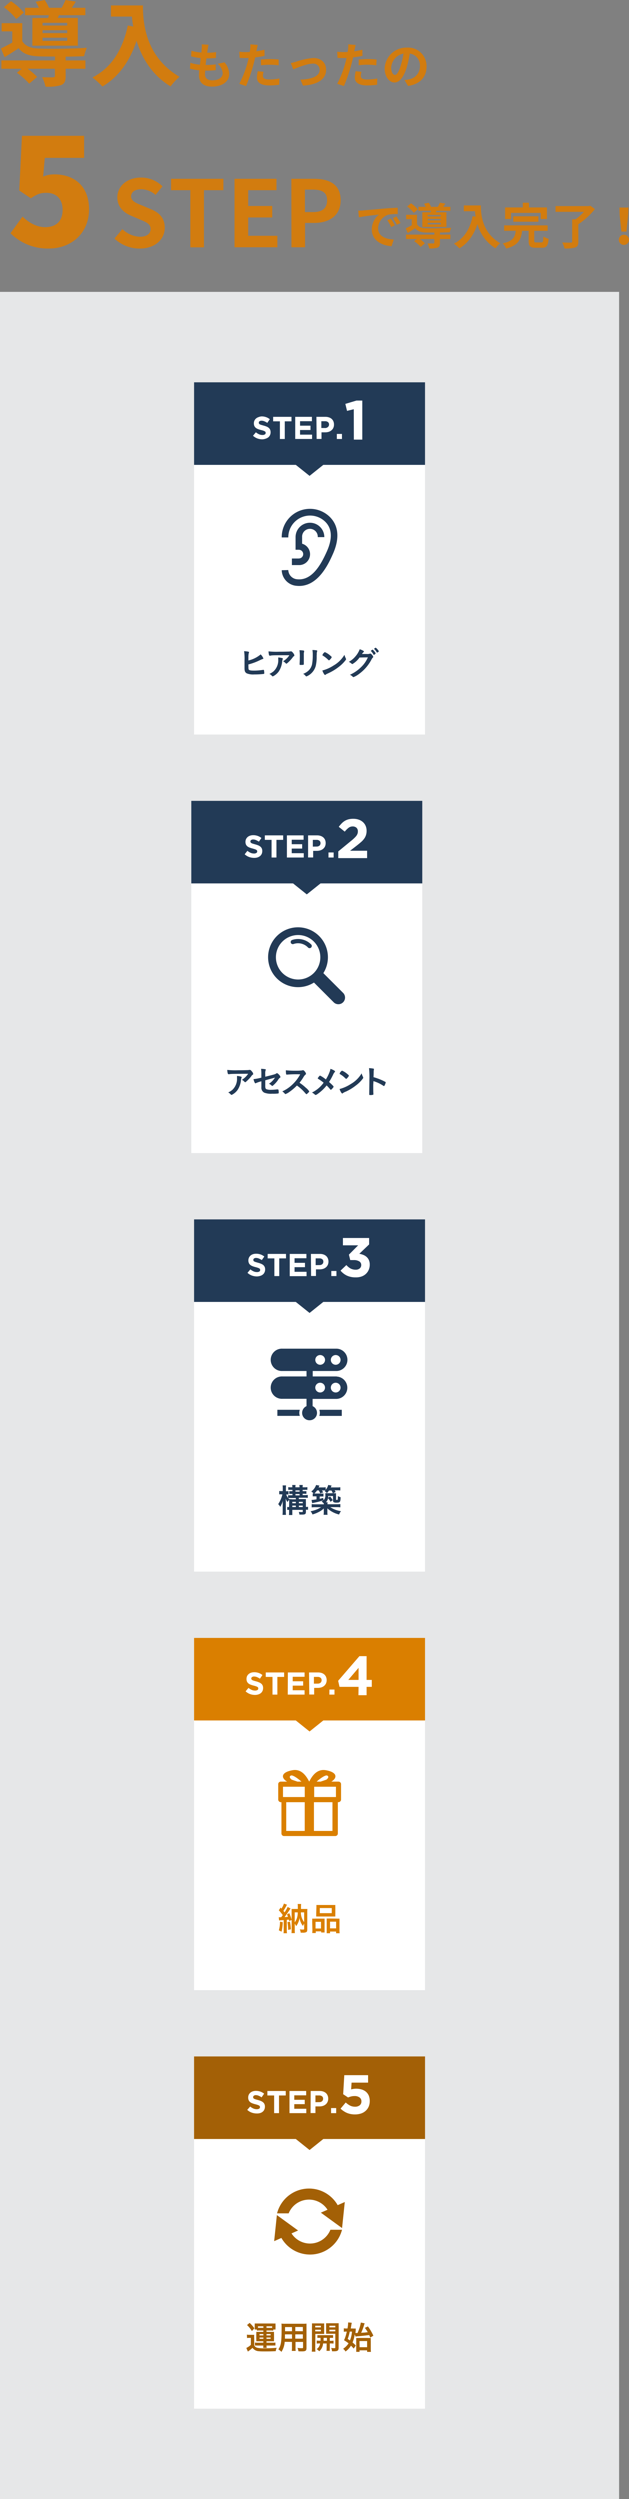 <svg xmlns="http://www.w3.org/2000/svg" viewBox="0 0 231.31 918.25">
  <rect x="0" y="0" width="231.31" height="918.25" fill="#808080" stroke="none"/>
  <defs>
    <style>
      .cls-1 {
        isolation: isolate;
      }

      .cls-2 {
        fill: #e6e7e8;
      }

      .cls-3 {
        fill: #d27c0f;
      }

      .cls-4 {
        fill: #fff;
      }

      .cls-5 {
        fill: #da7f00;
      }

      .cls-6 {
        fill: #223a56;
      }

      .cls-7, .cls-9 {
        fill: #231815;
      }

      .cls-7, .cls-8 {
        mix-blend-mode: multiply;
        opacity: 0.3;
      }
    </style>
  </defs>
  <g class="cls-1">
    <g id="レイヤー_2" data-name="レイヤー 2">
      <g id="レイヤー_1-2" data-name="レイヤー 1">
        <rect class="cls-2" y="107.24" width="227.67" height="811.01"/>
        <g>
          <path class="cls-3" d="M82.55,22.91a6.61,6.61,0,0,1,1.73,4.28c0,2.69-2.41,4.63-6.32,4.63-2.81,0-4.79-1.22-4.79-4.19,0-.44,0-1.07.12-1.8a20.57,20.57,0,0,1-3.42-.6L70,23.07a15.07,15.07,0,0,0,3.51.7c.11-.79.2-1.62.31-2.43a21.24,21.24,0,0,1-3.55-.63l.13-2.07a16.6,16.6,0,0,0,3.65.67c.07-.54.11-1,.14-1.43a10.05,10.05,0,0,0,0-1.58l2.5.14c-.14.65-.23,1.12-.3,1.59-.06.3-.11.77-.2,1.35a25.79,25.79,0,0,0,3.28-.22l-.08,2.13a31.39,31.39,0,0,1-3.47.16c-.11.79-.22,1.64-.31,2.43h.13a34.19,34.19,0,0,0,3.58-.22l0,2.13c-1,.09-2,.16-3.15.16h-.72c0,.52-.07,1-.07,1.3,0,1.46.9,2.27,2.66,2.27,2.48,0,3.85-1.14,3.85-2.61a5,5,0,0,0-1.83-3.46Z"/>
          <path class="cls-3" d="M97.29,20.51a34.16,34.16,0,0,1-3.46.58c-.16.77-.34,1.57-.54,2.29a58.1,58.1,0,0,1-2.82,8.24L88,30.79a38.31,38.31,0,0,0,3.08-8c.13-.46.25-1,.38-1.47l-1.17,0c-.86,0-1.53,0-2.16-.07L88,19a17,17,0,0,0,2.25.14c.52,0,1,0,1.58-.05.07-.4.13-.74.16-1a8.9,8.9,0,0,0,.07-1.8l2.72.22c-.12.48-.28,1.28-.37,1.67l-.15.69c1-.17,2-.36,3-.6Zm-.36,5.86a6.26,6.26,0,0,0-.25,1.49c0,.77.45,1.35,2.36,1.35a21.06,21.06,0,0,0,3.71-.36l-.09,2.29a29.84,29.84,0,0,1-3.64.25c-3,0-4.54-1.05-4.54-2.85a11.7,11.7,0,0,1,.31-2.37Zm-1-4.49c1-.09,2.26-.18,3.42-.18,1,0,2.09.06,3.13.16l0,2.15a25.41,25.41,0,0,0-3.06-.22,25.08,25.08,0,0,0-3.44.2Z"/>
          <path class="cls-3" d="M108.83,22.69a25.54,25.54,0,0,1,6.39-1.38c2.81,0,4.7,1.67,4.7,4.37,0,3.22-2.83,5.44-8.5,5.78l-.94-2.21c4-.11,7.08-1.17,7.08-3.6A2.3,2.3,0,0,0,115,23.38c-2.07,0-5.62,1.47-7.15,2.12l-.91-2.34A15.33,15.33,0,0,0,108.83,22.69Z"/>
          <path class="cls-3" d="M133.29,20.51a34.16,34.16,0,0,1-3.46.58c-.16.77-.34,1.57-.54,2.29a58.1,58.1,0,0,1-2.82,8.24L124,30.79a38.31,38.31,0,0,0,3.08-8c.13-.46.25-1,.38-1.47l-1.17,0c-.86,0-1.53,0-2.16-.07L124,19a17,17,0,0,0,2.25.14c.52,0,1,0,1.58-.05.07-.4.13-.74.16-1a8.9,8.9,0,0,0,.07-1.8l2.72.22c-.12.48-.28,1.28-.37,1.67l-.15.69c1-.17,2-.36,3-.6Zm-.36,5.86a6.26,6.26,0,0,0-.25,1.49c0,.77.45,1.35,2.36,1.35a21.06,21.06,0,0,0,3.71-.36l-.09,2.29a29.84,29.84,0,0,1-3.64.25c-3,0-4.54-1.05-4.54-2.85a11.7,11.7,0,0,1,.31-2.37Zm-1-4.49c1-.09,2.26-.18,3.42-.18,1,0,2.09.06,3.13.16L138.39,24a25.41,25.41,0,0,0-3.06-.22,25.08,25.08,0,0,0-3.44.2Z"/>
          <path class="cls-3" d="M148.77,29.44c.68-.09,1.19-.18,1.66-.28a4.84,4.84,0,0,0,4-4.78,4.41,4.41,0,0,0-3.73-4.71,39,39,0,0,1-1.06,4.84c-1.06,3.6-2.61,5.8-4.56,5.8s-3.63-2.18-3.63-5.19a8,8,0,0,1,8.21-7.63,6.8,6.8,0,0,1,7.2,7c0,3.74-2.31,6.41-6.81,7.09ZM147.38,24a28.16,28.16,0,0,0,1-4.32,5.59,5.59,0,0,0-4.52,5.17c0,1.8.72,2.68,1.38,2.68S146.66,26.46,147.38,24Z"/>
        </g>
        <g>
          <path class="cls-3" d="M24.14,22.2h7.27v3.06H24.14V28c0,1.8-.38,2.75-1.74,3.3a17.29,17.29,0,0,1-5.67.54,13.49,13.49,0,0,0-1.26-3.5c1.66.1,3.53.1,4,.07s.72-.14.72-.51V25.26H10.13a22.69,22.69,0,0,1,3.54,3l-2.93,2.48a25.36,25.36,0,0,0-4.52-4L8,25.26H.51V22.2H20.23V20.77c-2.28,0-4.39,0-6-.07-3.44-.13-5.75-.88-7.38-3C5.27,18.8,3.6,19.85,1.7,21L.34,17.81c1.26-.61,2.75-1.36,4.18-2.17V11.52H.61v-3H8.19v6.59c1.12,1.87,3.16,2.62,6.05,2.72,4.12.17,13,.07,17.68-.27a17.43,17.43,0,0,0-1,3.09c-1.81.07-4.25.14-6.8.17ZM6,7A24,24,0,0,0,1.43,2.65L4.05.44A22.33,22.33,0,0,1,8.77,4.62Zm11.73-.41c.06-.34.17-.68.23-1H9.21V2.86h5.07A14.89,14.89,0,0,0,13.12.65L16.42,0A14.31,14.31,0,0,1,18,2.86h4.66A24.26,24.26,0,0,0,24.1,0l3.78.58c-.51.85-1,1.63-1.5,2.28h5V5.58H21.69l-.44,1h7.37V16.79H11.9V6.63Zm7,1.8H15.64v1h9.08Zm0,2.72H15.64v1.06h9.08Zm0,2.75H15.64V15h9.08Z"/>
          <path class="cls-3" d="M52.56,2c0,6.43.92,18.84,13.43,26.21a22.2,22.2,0,0,0-3.26,3.54C55.69,27.47,52.09,21,50.22,15c-2.55,7.61-6.63,13.26-12.55,16.79A32.49,32.49,0,0,0,34,28.46C41,24.89,45.08,18.32,47,9.38L49,9.76c-.24-1.29-.38-2.52-.48-3.67H40.8V2Z"/>
        </g>
        <g>
          <path class="cls-3" d="M42.1,87.66,45,84.19A10,10,0,0,0,51.39,87c2.61,0,4-1.13,4-2.89s-1.53-2.45-3.78-3.4l-3.36-1.43c-2.55-1.06-5.1-3.1-5.1-6.77,0-4.11,3.6-7.27,8.7-7.27a11.13,11.13,0,0,1,7.89,3.23L57.2,71.61a8,8,0,0,0-5.34-2.07c-2.21,0-3.64,1-3.64,2.65s1.81,2.45,4,3.29l3.3,1.4c3.05,1.26,5.06,3.19,5.06,6.83,0,4.12-3.43,7.62-9.25,7.62A13.45,13.45,0,0,1,42.1,87.66Z"/>
          <path class="cls-3" d="M70,69.88H62.91V65.69H82.15v4.19H75v21H70Z"/>
          <path class="cls-3" d="M86.24,65.69h15.43v4.19H91.27v5.81h8.84V79.9H91.27v6.74H102v4.21H86.24Z"/>
          <path class="cls-3" d="M107.15,65.69h8.26c5.57,0,9.86,1.94,9.86,7.89,0,5.75-4.32,8.33-9.73,8.33h-3.36v8.94h-5Zm8,12.24c3.47,0,5.14-1.46,5.14-4.35s-1.84-3.91-5.31-3.91h-2.85v8.26Z"/>
        </g>
        <g>
          <path class="cls-3" d="M133.5,77.32l7.7-.68c1.84-.15,3.79-.26,5.05-.31v2.3a18,18,0,0,0-3.43.24,5.4,5.4,0,0,0-3.77,5c0,2.93,2.74,4,5.76,4.14L144,90.46c-3.75-.23-7.28-2.25-7.28-6.12a7.06,7.06,0,0,1,2.63-5.49c-1.55.16-5.29.56-7.36,1l-.24-2.45C132.47,77.39,133.16,77.36,133.5,77.32Zm11.7,5.49-1.37.61a13.62,13.62,0,0,0-1.4-2.5l1.33-.56A23.83,23.83,0,0,1,145.2,82.81Zm2.09-.88-1.35.65a15.38,15.38,0,0,0-1.48-2.43l1.32-.62A27.78,27.78,0,0,1,147.29,81.93Z"/>
          <path class="cls-3" d="M161.78,86.2h3.85v1.62h-3.85v1.44c0,.95-.2,1.46-.92,1.74a9.15,9.15,0,0,1-3,.29,7.19,7.19,0,0,0-.66-1.85c.88,0,1.87,0,2.14,0s.38-.07.38-.27V87.82h-5.35a11.24,11.24,0,0,1,1.87,1.58l-1.54,1.32a13.17,13.17,0,0,0-2.4-2.11l1-.79h-4V86.2h10.44v-.76c-1.21,0-2.32,0-3.15,0-1.82-.07-3-.46-3.91-1.6-.86.6-1.75,1.15-2.75,1.77l-.72-1.7c.66-.32,1.45-.72,2.21-1.15V80.54h-2.07V78.92h4v3.49c.59,1,1.67,1.39,3.2,1.45,2.18.09,6.88,0,9.36-.15a9.24,9.24,0,0,0-.52,1.64c-.95,0-2.25.07-3.6.09Zm-9.6-8a12.69,12.69,0,0,0-2.43-2.33l1.39-1.17a11.48,11.48,0,0,1,2.5,2.22Zm6.21-.22c0-.18.09-.36.13-.56h-4.64V76h2.68a8.06,8.06,0,0,0-.61-1.17l1.74-.32a7.31,7.31,0,0,1,.83,1.49H161a13.52,13.52,0,0,0,.77-1.51l2,.3c-.27.45-.54.87-.79,1.21h2.65v1.44h-5.14l-.23.56h3.91v5.38H155.3V78Zm3.7,1h-4.81v.54h4.81Zm0,1.44h-4.81v.56h4.81Zm0,1.46h-4.81v.58h4.81Z"/>
          <path class="cls-3" d="M176.83,75.48c0,3.41.48,10,7.11,13.88a11.6,11.6,0,0,0-1.73,1.88,15.26,15.26,0,0,1-6.63-8.88c-1.35,4-3.51,7-6.64,8.9a16,16,0,0,0-2-1.75c3.74-1.89,5.89-5.37,6.88-10.1l1.09.2c-.12-.69-.19-1.34-.25-2h-4.1V75.48Z"/>
          <path class="cls-3" d="M199.08,89.08c.59,0,.68-.31.75-2.16a7.09,7.09,0,0,0,1.93.81c-.24,2.61-.78,3.29-2.49,3.29H197c-2.09,0-2.59-.61-2.59-2.56V84.81H192c-.36,3.1-1.35,5.33-5.87,6.52a6.77,6.77,0,0,0-1.25-1.91c3.86-.83,4.51-2.38,4.78-4.61h-4.27v-2h16v2h-4.93v3.62c0,.57.11.65.75.65Zm-11.15-8.61h-2.18V76.22h6.5V74.49h2.27v1.73h6.61v4.25h-2.29V78.22H187.93Zm.83,1v-2H198v2Z"/>
          <path class="cls-3" d="M218.77,76.83a27.64,27.64,0,0,1-6.09,5.57v6.39c0,1.24-.3,1.82-1.19,2.14a12.41,12.41,0,0,1-3.9.36,9.43,9.43,0,0,0-.85-2.2c1.26.08,2.74.08,3.15.06s.52-.09.52-.4V80.6h1.21a21.1,21.1,0,0,0,3.12-2.76H204.29V75.73h12.28l.52-.14Z"/>
          <path class="cls-3" d="M227.57,88.12a1.87,1.87,0,0,1,3.74,0,1.87,1.87,0,0,1-3.74,0Zm.3-9.18-.07-2.68h3.3L231,78.94l-.63,6.16h-1.86Z"/>
        </g>
        <path class="cls-3" d="M3.86,85.7l4.42-6.11c2.29,2.18,5.13,3.88,8.35,3.88,3.93,0,6.39-2.13,6.39-6.34s-2.46-6.28-5.95-6.28c-2.24,0-3.33.44-5.73,2L7.08,70l1-20.1H30.93V58H16.47l-.6,6.88a10.27,10.27,0,0,1,4.2-.81c6.88,0,12.67,4,12.67,12.82,0,9.12-6.88,14.42-14.69,14.42A19.32,19.32,0,0,1,3.86,85.7Z"/>
        <g>
          <g>
            <rect class="cls-4" x="71.37" y="601.82" width="84.93" height="129.42"/>
            <g>
              <polygon class="cls-5" points="71.37 601.82 156.3 601.82 156.3 632.15 118.89 632.15 113.84 636.2 108.78 632.15 71.37 632.15 71.37 601.82"/>
              <path class="cls-4" d="M93.77,622.77a5.41,5.41,0,0,1-1.82-.32,4.8,4.8,0,0,1-1.63-1l1.06-1.27a5,5,0,0,0,1.14.72,3.07,3.07,0,0,0,1.29.27,1.58,1.58,0,0,0,.86-.2.65.65,0,0,0,.31-.57v0a.75.75,0,0,0-.06-.31.59.59,0,0,0-.25-.25,1.88,1.88,0,0,0-.49-.23c-.22-.08-.49-.16-.84-.25a8.61,8.61,0,0,1-1.11-.34,2.75,2.75,0,0,1-.85-.46,1.9,1.9,0,0,1-.54-.68,2.33,2.33,0,0,1-.19-1v0a2.48,2.48,0,0,1,.2-1,2.37,2.37,0,0,1,.59-.78,2.62,2.62,0,0,1,.9-.5,3.45,3.45,0,0,1,1.14-.17,4.84,4.84,0,0,1,1.65.26,4.69,4.69,0,0,1,1.38.77l-.93,1.35a5.75,5.75,0,0,0-1.07-.59,2.64,2.64,0,0,0-1.05-.22,1.21,1.21,0,0,0-.78.21.6.6,0,0,0-.27.5v0a.74.74,0,0,0,.08.34.62.62,0,0,0,.27.26,2.86,2.86,0,0,0,.54.22c.23.07.52.16.87.25a7.85,7.85,0,0,1,1.1.37,3.15,3.15,0,0,1,.81.48,1.82,1.82,0,0,1,.5.68,2.13,2.13,0,0,1,.17.92v0a2.51,2.51,0,0,1-.22,1.08,2.16,2.16,0,0,1-.61.79,2.71,2.71,0,0,1-.94.49A4.11,4.11,0,0,1,93.77,622.77Z"/>
              <path class="cls-4" d="M100.21,616.15H97.73v-1.64h6.75v1.64H102v6.5h-1.79Z"/>
              <path class="cls-4" d="M105.86,614.51H112v1.59h-4.36v1.65h3.84v1.6h-3.84v1.7H112v1.6h-6.18Z"/>
              <path class="cls-4" d="M113.65,614.51H117a4,4,0,0,1,1.3.2,2.9,2.9,0,0,1,1,.58,2.44,2.44,0,0,1,.61.89,3,3,0,0,1,.22,1.14v0a2.86,2.86,0,0,1-.26,1.24,2.49,2.49,0,0,1-.7.9,3.12,3.12,0,0,1-1,.54,4.47,4.47,0,0,1-1.29.18h-1.35v2.44h-1.79Zm3.2,4.1a1.5,1.5,0,0,0,1.05-.35,1.2,1.2,0,0,0,.37-.88v0a1.1,1.1,0,0,0-.39-.92,1.65,1.65,0,0,0-1.06-.32h-1.38v2.49Z"/>
              <path class="cls-4" d="M121.15,620.79H123v1.86h-1.88Z"/>
              <path class="cls-4" d="M131.86,619.8h-7l-.51-2.22,7.82-9.06h2.64v8.73h1.91v2.55h-1.91v3.07h-3Zm0-2.55v-4.44l-3.78,4.44Z"/>
            </g>
            <g>
              <path class="cls-5" d="M102.5,704.45a3.16,3.16,0,0,0,.55,0h.35c.23-.29.39-.5.58-.78a15,15,0,0,0-1.45-1.77l.64-1,.34.37a7.21,7.21,0,0,0,.9-1.84l1.13.42a2.1,2.1,0,0,0-.24.43c-.31.59-.74,1.32-1.08,1.84.07.1.14.18.18.23a2.42,2.42,0,0,1,.25.32,13.66,13.66,0,0,0,1.13-2l1.08.56a5,5,0,0,0-.41.6c-.4.63-1.37,2-1.8,2.55.34,0,.76,0,1.24-.09a9.34,9.34,0,0,0-.36-.9l.86-.42a18.51,18.51,0,0,1,.85,2.33v-2.68c0-.62,0-.84,0-1.21.38,0,.54,0,1.06,0h1.22v-.77a7.29,7.29,0,0,0-.06-1.06h1.29a7,7,0,0,0-.06,1.07v.76H112c.52,0,.73,0,1.05,0a9.88,9.88,0,0,0-.05,1.22v6.26c0,.67-.12.94-.48,1.08a2.84,2.84,0,0,1-1.25.15,5.78,5.78,0,0,1-.7,0,3.58,3.58,0,0,0-.31-1.23,8.36,8.36,0,0,0,1.14.09c.34,0,.46-.07.46-.29v-1.9a6.44,6.44,0,0,0-.46.86,5.47,5.47,0,0,1-.79-1.32,7.13,7.13,0,0,1-.48-1.63,6.09,6.09,0,0,1-.49,1.78,5.92,5.92,0,0,1-.73,1.25,4.62,4.62,0,0,0-.52-.91v2.23a9.74,9.74,0,0,0,.05,1.24h-1.25a10,10,0,0,0,.06-1.34v-3.49l-.91.39a4.06,4.06,0,0,0-.14-.51c-.3,0-.4,0-.74.09v3.66a6.71,6.71,0,0,0,.08,1.24h-1.28a7.14,7.14,0,0,0,.07-1.24v-3.58a12.4,12.4,0,0,0-1.69.14Zm1.47,1.81a16.35,16.35,0,0,1-.43,3.5l-1-.5a10.59,10.59,0,0,0,.41-3.17Zm2.66-.19a20.63,20.63,0,0,1,.34,2.8l-1,.23a15.59,15.59,0,0,0-.27-2.85Zm1.75.26a5.71,5.71,0,0,0,1.1-3.67h-1.1Zm2.27-3.67a5.61,5.61,0,0,0,.49,2.38,5.06,5.06,0,0,0,.71,1.21v-3.59Z"/>
              <path class="cls-5" d="M114.81,706.07a10,10,0,0,0,0-1.12,9.47,9.47,0,0,0,1.13,0h2.56a7.64,7.64,0,0,0,.86,0c0,.25,0,.42,0,1v3.11c0,.48,0,.77,0,1h-1.24v-.42h-2v.62h-1.3a8.47,8.47,0,0,0,.06-1.27Zm1.23,2.52h2v-2.46h-2Zm.31-7.64a10,10,0,0,0,0-1c.34,0,.7,0,1.32,0H122c.63,0,1,0,1.32,0a9,9,0,0,0,0,1v2.16a9.82,9.82,0,0,0,0,1.07c-.34,0-.58,0-1.2,0h-4.62c-.62,0-.89,0-1.21,0,0-.31,0-.63,0-1.07Zm1.25,2H122v-1.87H117.6Zm6.24,2a7.24,7.24,0,0,0,1,0c0,.33,0,.65,0,1.12v3a9.08,9.08,0,0,0,.06,1.26h-1.31v-.62h-2.21v.62h-1.24c0-.3,0-.56,0-1.06v-3.36c0-.54,0-.68,0-1a7.49,7.49,0,0,0,.87,0Zm-2.47,3.59h2.23v-2.46h-2.23Z"/>
            </g>
            <rect class="cls-4" x="97.66" y="646.31" width="32.36" height="32.36"/>
          </g>
          <path class="cls-5" d="M124.48,654.62h-2.64c2.18-1.3,2.39-3.4-2-4.19-3.34-.6-5.17,2.26-6.13,4.19h0c-1-1.93-2.79-4.79-6.13-4.19-4.42.79-4.21,2.89-2,4.19h-2.33a.94.94,0,0,0-.94.94v5.67a1,1,0,0,0,.94.95h.25v11.5a.94.94,0,0,0,.94.94H123.3a.94.94,0,0,0,.94-.94v-11.5h.24a1,1,0,0,0,.94-.95v-5.67A.94.94,0,0,0,124.48,654.62Zm-.94,5.67h-8V656.5h8Zm-3.25-7.91c1.15.53-.29,1.53-.29,1.53l-2.09.71h-1.47C117.59,653.57,119.65,652.09,120.29,652.38Zm-13,1.53s-1.43-1-.29-1.53c.64-.29,2.7,1.19,3.85,2.24h-1.47Zm-3.22,2.59h8v3.79h-8Zm1.19,5.68h6.8v10.56h-6.8Zm17,10.56h-6.81V662.18h6.81Z"/>
        </g>
        <g>
          <g>
            <rect class="cls-4" x="71.37" y="448.04" width="84.93" height="129.42"/>
            <g>
              <polygon class="cls-6" points="71.37 448.04 156.3 448.04 156.3 478.37 118.89 478.37 113.84 482.42 108.78 478.37 71.37 478.37 71.37 448.04"/>
              <path class="cls-4" d="M94.47,469a5.51,5.51,0,0,1-1.83-.32,5,5,0,0,1-1.63-1l1.06-1.27a5.48,5.48,0,0,0,1.15.72,3,3,0,0,0,1.28.27,1.65,1.65,0,0,0,.87-.2.67.67,0,0,0,.31-.57v0a.74.74,0,0,0-.07-.31.63.63,0,0,0-.24-.25,2.15,2.15,0,0,0-.5-.23c-.22-.08-.49-.16-.83-.25a8.78,8.78,0,0,1-1.12-.34,3.11,3.11,0,0,1-.85-.46,1.9,1.9,0,0,1-.54-.68,2.33,2.33,0,0,1-.19-1v0a2.29,2.29,0,0,1,.21-1,2.34,2.34,0,0,1,.58-.78,2.62,2.62,0,0,1,.9-.5,3.51,3.51,0,0,1,1.15-.17,4.82,4.82,0,0,1,1.64.26,4.69,4.69,0,0,1,1.38.77L96.27,463a6,6,0,0,0-1.07-.58,2.64,2.64,0,0,0-1-.22,1.23,1.23,0,0,0-.78.21.61.61,0,0,0-.26.5v0a.74.74,0,0,0,.07.34.65.65,0,0,0,.28.26,2.39,2.39,0,0,0,.54.22l.86.25a7.85,7.85,0,0,1,1.1.37,3,3,0,0,1,.82.48,2.07,2.07,0,0,1,.5.68,2.29,2.29,0,0,1,.17.92v0a2.52,2.52,0,0,1-.23,1.08,2.16,2.16,0,0,1-.61.79,2.71,2.71,0,0,1-.94.49A4.09,4.09,0,0,1,94.47,469Z"/>
              <path class="cls-4" d="M100.9,462.37H98.43v-1.64h6.74v1.64h-2.48v6.5H100.9Z"/>
              <path class="cls-4" d="M106.55,460.73h6.13v1.59h-4.36V464h3.83v1.6h-3.83v1.7h4.41v1.6h-6.18Z"/>
              <path class="cls-4" d="M114.34,460.73h3.32a3.78,3.78,0,0,1,1.3.2,2.8,2.8,0,0,1,1,.58,2.32,2.32,0,0,1,.61.89,2.79,2.79,0,0,1,.22,1.14v0a2.86,2.86,0,0,1-.26,1.24,2.49,2.49,0,0,1-.7.9,3,3,0,0,1-1,.54,4.47,4.47,0,0,1-1.29.18h-1.35v2.44h-1.79Zm3.2,4.1a1.5,1.5,0,0,0,1-.35,1.2,1.2,0,0,0,.37-.88v0a1.1,1.1,0,0,0-.39-.92,1.63,1.63,0,0,0-1.06-.32h-1.38v2.49Z"/>
              <path class="cls-4" d="M121.84,467h1.88v1.86h-1.88Z"/>
              <path class="cls-4" d="M130.78,469.34a7.34,7.34,0,0,1-3.29-.68,7,7,0,0,1-2.26-1.79l2.15-2.05a5.75,5.75,0,0,0,1.54,1.27,4,4,0,0,0,1.9.44,2.22,2.22,0,0,0,1.46-.47,1.56,1.56,0,0,0,.56-1.26v0a1.5,1.5,0,0,0-.74-1.34,3.7,3.7,0,0,0-2-.47h-1.3l-.49-2,3.4-3.42h-5.6v-2.69h9.63v2.36l-3.61,3.44a6.94,6.94,0,0,1,1.42.39,4.08,4.08,0,0,1,1.22.73,3.45,3.45,0,0,1,.87,1.17,4,4,0,0,1,.33,1.7v0a4.67,4.67,0,0,1-.36,1.86,4.36,4.36,0,0,1-1,1.48,4.52,4.52,0,0,1-1.62,1A6,6,0,0,1,130.78,469.34Z"/>
            </g>
            <g>
              <path class="cls-6" d="M106.34,551.9c0-.37,0-.55,0-.83a3.37,3.37,0,0,0-.61.82,5.05,5.05,0,0,1-.68-1.27c0,.38.06.9.06,1.67v2.88a13.53,13.53,0,0,0,.06,1.44h-1.28a11.5,11.5,0,0,0,.07-1.44v-2.24c0-.44,0-1,.1-1.61a10.78,10.78,0,0,1-1,2.35,3.5,3.5,0,0,0-.76-1,11,11,0,0,0,1.55-3.6h-.39a5.15,5.15,0,0,0-.78,0v-1.24a4,4,0,0,0,.78.05h.52V547a7.16,7.16,0,0,0-.06-1.22h1.28a9.35,9.35,0,0,0-.06,1.21v.94h.27a3.36,3.36,0,0,0,.69-.05v1.24a4.33,4.33,0,0,0-.66,0h-.19a5.88,5.88,0,0,0,.67,1.28v-1a6.85,6.85,0,0,0,1,0h.63v-.5h-.29c-.4,0-.64,0-.89,0v-1a6,6,0,0,0,.9,0h.28v-.48H107a6.94,6.94,0,0,0-1,0v-1a5.29,5.29,0,0,0,1,.06h.5a3.48,3.48,0,0,0-.06-.85h1.26a3.43,3.43,0,0,0-.06.85h1.51a3.29,3.29,0,0,0-.08-.85h1.29a3.32,3.32,0,0,0-.07.85h.75a6,6,0,0,0,1-.06v1a6.36,6.36,0,0,0-1,0h-.75v.48h.51a7.48,7.48,0,0,0,.88,0v1a6.31,6.31,0,0,0-.88-.05h-.51v.5h.82a6.93,6.93,0,0,0,1.08-.06v1.08a6.92,6.92,0,0,0-1.09-.06h-2.21v.49h1.53a7.78,7.78,0,0,0,1.08,0,8.56,8.56,0,0,0,0,1.15v1.74a3.27,3.27,0,0,0,.78-.06v1.1a4.37,4.37,0,0,0-.78,0v.69c0,.91-.25,1.09-1.5,1.09l-.9,0a3.33,3.33,0,0,0-.23-1,9.27,9.27,0,0,0,1,.07c.39,0,.47,0,.47-.27v-.53H107.5v.46c0,.79,0,1,0,1.43h-1.25a10.67,10.67,0,0,0,.06-1.43v-.46a3.36,3.36,0,0,0-.69,0v-1.09a3.13,3.13,0,0,0,.69.05Zm1.06-1h1.39v-.49H107a7.7,7.7,0,0,0-1,0,2.25,2.25,0,0,0,.38.4A10.41,10.41,0,0,0,107.4,550.87Zm1.39,1.44v-.52H107.5v.52Zm0,1.4v-.54H107.5v.54Zm1.38-5.65v-.48h-1.51v.48Zm0,1.36v-.5h-1.51v.5Zm1.16,2.89v-.52h-1.42v.52Zm0,1.4v-.54h-1.42v.54Z"/>
              <path class="cls-6" d="M122.66,548.66a8.19,8.19,0,0,0,.92,0,7.62,7.62,0,0,0,0,1.07v1.18c0,.18,0,.2.27.2s.28,0,.33-.12a5.71,5.71,0,0,0,.07-1v-.29a4.23,4.23,0,0,0,1,.42c0,1.75-.23,2-1.43,2a2.32,2.32,0,0,1-1.06-.15c-.23-.12-.3-.29-.3-.69v-1.6h-1.76a4.06,4.06,0,0,1,0,.64l.67-.5a10.78,10.78,0,0,1,1,1.39l-.83.6a5.58,5.58,0,0,0-.91-1.34,2.59,2.59,0,0,1-.79,1.51h.64a3.79,3.79,0,0,0-.05.73h3.32a10.78,10.78,0,0,0,1.41-.07v1.2a11.41,11.41,0,0,0-1.41-.07h-2.3a9.71,9.71,0,0,0,3.94,1.48,5,5,0,0,0-.69,1.23,10,10,0,0,1-4.31-2.25c0,.19,0,.45,0,.75v.56a4.59,4.59,0,0,0,.07,1.05H119a6,6,0,0,0,.07-1.05V555c0-.17,0-.35,0-.75a7.42,7.42,0,0,1-1.89,1.32,11.43,11.43,0,0,1-2.27.89,4.24,4.24,0,0,0-.7-1.18,11,11,0,0,0,3.88-1.49H116a11,11,0,0,0-1.38.07v-1.2a9.65,9.65,0,0,0,1.37.07h3.1v-.27a3.53,3.53,0,0,0-.84-.78,3.36,3.36,0,0,0,.64-.43c-.68.24-1.08.36-2,.6l-1.47.32-.62.14-.24-1.18a14.29,14.29,0,0,0,1.83-.23v-1.09H116a8.06,8.06,0,0,0-1,0v-1.09a1.86,1.86,0,0,0,.33,0,4.15,4.15,0,0,0-.87-.69,5,5,0,0,0,1.78-2.4l1.25.23-.22.42-.13.24h1.5a6.45,6.45,0,0,0,1.13-.06v.92a4.16,4.16,0,0,0,.93-1.77l1.23.23c0,.08-.13.31-.3.68h2.24a8.87,8.87,0,0,0,1.28-.06v1.18a10.5,10.5,0,0,0-1.23-.06h-.86c.13.19.19.29.4.64l-.91.38ZM119,551.21a2.31,2.31,0,0,0,.64-1.92,4.38,4.38,0,0,0,0-.67,3.5,3.5,0,0,0,.56,0l0-.06a6.55,6.55,0,0,0-.8-.66,2.92,2.92,0,0,0,.3-.28l-.65,0h-.64a6.87,6.87,0,0,1,.43.75l-1.11.31a5.05,5.05,0,0,0-.51-1.06h-.61a7.21,7.21,0,0,1-1,1.15H118a4.56,4.56,0,0,0,.95,0v1.09a7.53,7.53,0,0,0-.86,0h-.52v.86c.54-.14.72-.18,1.27-.35Zm1.49-2.55h1.9a6,6,0,0,0-.51-1H121a6.91,6.91,0,0,1-.82,1Z"/>
            </g>
            <rect class="cls-4" x="97.66" y="492.53" width="32.36" height="32.36"/>
          </g>
          <g>
            <path class="cls-6" d="M123.82,505.75H115v-2h8.86a4.11,4.11,0,0,0,0-8.21h-20a4.11,4.11,0,1,0,0,8.21h8.86v2h-8.86a4.11,4.11,0,1,0,0,8.21h8.86v2.7a2.71,2.71,0,0,0,1.12,5.19,2.71,2.71,0,0,0,1.12-5.19V514h8.86a4.11,4.11,0,0,0,0-8.21Zm-.37-7.87a1.79,1.79,0,1,1-1.79,1.78A1.79,1.79,0,0,1,123.45,497.88Zm-5.71,0a1.79,1.79,0,1,1-1.79,1.78A1.78,1.78,0,0,1,117.74,497.88Zm0,13.76a1.79,1.79,0,1,1,1.78-1.79A1.79,1.79,0,0,1,117.74,511.64Zm5.71,0a1.79,1.79,0,1,1,1.79-1.79A1.79,1.79,0,0,1,123.45,511.64Z"/>
            <path class="cls-6" d="M102,518v2.24h8.26a3.51,3.51,0,0,1-.19-1.12,3.42,3.42,0,0,1,.19-1.12Z"/>
            <path class="cls-6" d="M117.62,519.13a3.81,3.81,0,0,1-.19,1.12h8.26V518h-8.26A3.7,3.7,0,0,1,117.62,519.13Z"/>
          </g>
        </g>
        <g>
          <g>
            <rect class="cls-4" x="71.37" y="140.47" width="84.93" height="129.42"/>
            <g>
              <polygon class="cls-6" points="71.37 140.47 156.3 140.47 156.3 170.81 118.89 170.81 113.84 174.85 108.78 170.81 71.37 170.81 71.37 140.47"/>
              <path class="cls-4" d="M96.49,161.42a5.4,5.4,0,0,1-1.82-.31,5,5,0,0,1-1.63-1l1.06-1.27a5.42,5.42,0,0,0,1.14.72,3,3,0,0,0,1.29.27,1.5,1.5,0,0,0,.86-.21.62.62,0,0,0,.31-.56v0a.75.75,0,0,0-.06-.31.66.66,0,0,0-.25-.25,2.34,2.34,0,0,0-.5-.24,6.82,6.82,0,0,0-.83-.24,11.56,11.56,0,0,1-1.12-.34,3,3,0,0,1-.84-.46,1.82,1.82,0,0,1-.55-.68,2.51,2.51,0,0,1-.19-1v0a2.37,2.37,0,0,1,.21-1,2.41,2.41,0,0,1,.58-.77,2.55,2.55,0,0,1,.9-.5A3.51,3.51,0,0,1,96.2,153a4.84,4.84,0,0,1,1.65.27,4.71,4.71,0,0,1,1.37.76l-.93,1.35a5.38,5.38,0,0,0-1.07-.58,2.56,2.56,0,0,0-1-.22,1.33,1.33,0,0,0-.79.2.64.64,0,0,0-.26.51v0a.64.64,0,0,0,.35.61,2.39,2.39,0,0,0,.54.22l.87.25a9.48,9.48,0,0,1,1.1.36,3.17,3.17,0,0,1,.81.49,1.9,1.9,0,0,1,.5.67,2.36,2.36,0,0,1,.17.92v0a2.44,2.44,0,0,1-.22,1.07,2.31,2.31,0,0,1-.61.8,3.11,3.11,0,0,1-.94.49A4.17,4.17,0,0,1,96.49,161.42Z"/>
              <path class="cls-4" d="M102.93,154.81h-2.48v-1.65h6.74v1.65h-2.47v6.49h-1.79Z"/>
              <path class="cls-4" d="M108.57,153.16h6.13v1.6h-4.36v1.65h3.84V158h-3.84v1.7h4.42v1.59h-6.19Z"/>
              <path class="cls-4" d="M116.36,153.16h3.32a3.83,3.83,0,0,1,1.31.21,2.74,2.74,0,0,1,1,.57,2.64,2.64,0,0,1,.62.89,3.06,3.06,0,0,1,.21,1.15v0a2.88,2.88,0,0,1-.25,1.25,2.48,2.48,0,0,1-.7.89,2.93,2.93,0,0,1-1,.55,4.4,4.4,0,0,1-1.28.18h-1.36v2.43h-1.79Zm3.21,4.11a1.43,1.43,0,0,0,1-.36A1.13,1.13,0,0,0,121,156v0a1.08,1.08,0,0,0-.39-.91,1.62,1.62,0,0,0-1.06-.32h-1.38v2.49Z"/>
              <path class="cls-4" d="M123.87,159.44h1.88v1.86h-1.88Z"/>
              <path class="cls-4" d="M130.1,150.36l-2.48.61L127,148.4l4.09-1.22h2.14v14.35h-3.1Z"/>
            </g>
            <g>
              <path class="cls-6" d="M91.46,246c.19.29.73.4,1.9.4a21.08,21.08,0,0,0,3.42-.28h.11c.12,0,.18.06.2.19a8.43,8.43,0,0,1,.1,1,.28.28,0,0,1-.23.32,28.69,28.69,0,0,1-3.46.18,6.23,6.23,0,0,1-2.69-.37,1.42,1.42,0,0,1-.8-.95,5,5,0,0,1-.09-1.06v-.47c0-1.28,0-1.43,0-2.27a20.12,20.12,0,0,0-.15-3.44c1.49.13,1.82.2,1.82.43,0,.06,0,.08-.07.22a2.14,2.14,0,0,0-.11.48,8.76,8.76,0,0,0-.06,1.3c0,.46,0,.79,0,1a10.72,10.72,0,0,0,4.51-2.24,4.55,4.55,0,0,1,1,1.48c0,.11,0,.14-.29.23a9.7,9.7,0,0,0-1,.42,21,21,0,0,1-4.22,1.56C91.36,245.56,91.37,245.79,91.46,246Z"/>
              <path class="cls-6" d="M102.68,239.46c1,0,1.77,0,3.27-.05a4.51,4.51,0,0,0,.88-.08.55.55,0,0,1,.21,0c.23,0,.45.18.8.65a1.63,1.63,0,0,1,.42.83.33.33,0,0,1-.19.3c-.2.12-.23.16-.47.49a13.09,13.09,0,0,1-1.75,1.89c-.32.29-.43.36-.55.36a.24.24,0,0,1-.2-.09,3,3,0,0,0-1-.78,7.17,7.17,0,0,0,2.31-2.23c-6.25,0-6.25,0-7,.17l-.16,0c-.18,0-.29-.11-.35-.35a6.25,6.25,0,0,1-.15-1.24A26.22,26.22,0,0,0,102.68,239.46Zm1,2.32c.25.06.34.13.34.25s0,.05-.07.21a4.15,4.15,0,0,0-.18.83,7.94,7.94,0,0,1-1.25,3.63,5.9,5.9,0,0,1-2,1.74.56.56,0,0,1-.23.07.31.31,0,0,1-.27-.15,3.39,3.39,0,0,0-.95-.75,6.46,6.46,0,0,0,1.51-.93,5.57,5.57,0,0,0,1.74-4.44c0-.28,0-.45,0-.67A6.82,6.82,0,0,1,103.66,241.78Z"/>
              <path class="cls-6" d="M111.73,242.56c0,.28,0,.84,0,1.18,0,.12,0,.24,0,.29,0,.25-.17.29-1.11.29-.37,0-.44,0-.44-.25v-.24c.05-1,.07-1.47.07-2.33a15.35,15.35,0,0,0-.13-2.59,9.36,9.36,0,0,1,1.47.11c.17,0,.26.12.26.27a.55.55,0,0,1,0,.17,2.58,2.58,0,0,0-.12,1Zm4.72-1.57a14.57,14.57,0,0,1-.34,3.71,5.82,5.82,0,0,1-2.84,3.57,2,2,0,0,1-.62.26.27.27,0,0,1-.23-.13,3.34,3.34,0,0,0-.92-.82,5.74,5.74,0,0,0,2-1.23,4.54,4.54,0,0,0,1.24-2.21,17.56,17.56,0,0,0,.27-3.39,10.42,10.42,0,0,0-.12-1.92,8.79,8.79,0,0,1,1.54.13c.15,0,.23.1.23.22a.59.59,0,0,1-.05.22,2.85,2.85,0,0,0-.12,1.08Z"/>
              <path class="cls-6" d="M127.17,241.91a.63.63,0,0,1,.08.28c0,.12,0,.2-.2.42a12.86,12.86,0,0,1-2.46,2.42,19.17,19.17,0,0,1-3.71,2.27c-.93.43-1,.46-1.12.59s-.15.12-.22.12-.21-.1-.39-.36a5.87,5.87,0,0,1-.61-1.29,13.86,13.86,0,0,0,4.12-1.83,10.92,10.92,0,0,0,4-3.93A6.78,6.78,0,0,0,127.17,241.91Zm-8.08-2c.21-.23.29-.29.4-.29a6.91,6.91,0,0,1,1.89,1.2c.46.38.61.54.61.66a2.53,2.53,0,0,1-.51.74c-.27.3-.4.41-.5.41s-.08,0-.58-.47a10,10,0,0,0-1.26-1l-.51-.33a.14.14,0,0,1-.08-.11A2.52,2.52,0,0,1,119.09,239.87Z"/>
              <path class="cls-6" d="M132.22,241.59A8.48,8.48,0,0,1,129.6,244c-.11,0-.16,0-.4-.23a6.87,6.87,0,0,0-.9-.6,8.56,8.56,0,0,0,2.41-2,8.66,8.66,0,0,0,1.57-2.62,6.59,6.59,0,0,1,1.31.56c.17.09.23.17.23.28s0,.15-.15.23a3.14,3.14,0,0,0-.55.68h1.8a2.43,2.43,0,0,0,1.14-.15l.14,0c.19,0,.4.18.75.63.23.29.29.41.29.54s0,.2-.2.37a2.84,2.84,0,0,0-.38.55,15.23,15.23,0,0,1-4.5,5.29,8.43,8.43,0,0,1-2.17,1.27.41.41,0,0,1-.3-.17,3.76,3.76,0,0,0-1-.7,14,14,0,0,0,4.22-2.93,10.68,10.68,0,0,0,2-2.7c.11-.21.18-.37.38-.77Zm5.77-1.31c-.26.23-.42.34-.49.34s-.08,0-.29-.36a5.2,5.2,0,0,0-.77-1c-.05-.05-.06-.08-.06-.11s.46-.44.6-.44.24.12.6.53a2.92,2.92,0,0,1,.56.79C138.14,240.14,138.1,240.19,138,240.28Zm.55-.62a5.07,5.07,0,0,0-.9-1.16c0-.05-.06-.07-.06-.1s.06-.12.27-.26.23-.15.31-.15.45.32.87.85a1.32,1.32,0,0,1,.27.46c0,.06,0,.12-.18.23a1.15,1.15,0,0,1-.45.26S138.59,239.76,138.54,239.66Z"/>
            </g>
            <rect class="cls-4" x="97.66" y="184.96" width="32.36" height="32.36"/>
          </g>
          <g>
            <path class="cls-6" d="M121.35,190a10.4,10.4,0,0,0-17.75,7.47l2.42,0a8,8,0,0,1,13.62-5.73c2.47,2.47,2.67,6.1.59,10.79-2.34,5.26-5.74,11.18-11.39,10.25a3.52,3.52,0,0,1-2.82-3.33l-2.42.06a5.93,5.93,0,0,0,4.84,5.66,11,11,0,0,0,1.58.13c7.19,0,10.94-8.47,12.42-11.79C124.93,197.9,124.55,193.24,121.35,190Z"/>
            <path class="cls-6" d="M109.9,205.21h-2.56v2.42h2.56a4,4,0,0,0,1.2-7.85v-2.42a2.88,2.88,0,1,1,5.75,0h2.42a5.29,5.29,0,1,0-10.58,0V202h1.21a1.6,1.6,0,0,1,0,3.2Z"/>
          </g>
        </g>
        <g>
          <g>
            <rect class="cls-4" x="71.37" y="755.6" width="84.93" height="129.42"/>
            <g>
              <g>
                <polygon class="cls-5" points="71.37 755.6 156.3 755.6 156.3 785.93 118.89 785.93 113.84 789.98 108.78 785.93 71.37 785.93 71.37 755.6"/>
                <polygon class="cls-7" points="71.37 755.6 156.3 755.6 156.3 785.93 118.89 785.93 113.84 789.98 108.78 785.93 71.37 785.93 71.37 755.6"/>
              </g>
              <path class="cls-4" d="M94.37,776.55a5.45,5.45,0,0,1-1.82-.32,4.8,4.8,0,0,1-1.63-1L92,774a4.58,4.58,0,0,0,1.15.72,3,3,0,0,0,1.28.27,1.65,1.65,0,0,0,.87-.2.66.66,0,0,0,.3-.57v0a.75.75,0,0,0-.06-.31.63.63,0,0,0-.24-.25,2.15,2.15,0,0,0-.5-.23c-.22-.08-.49-.16-.84-.25a8.61,8.61,0,0,1-1.11-.34,2.75,2.75,0,0,1-.85-.46,1.9,1.9,0,0,1-.54-.68,2.33,2.33,0,0,1-.19-1v0a2.48,2.48,0,0,1,.2-1,2.37,2.37,0,0,1,.59-.78,2.62,2.62,0,0,1,.9-.5,3.75,3.75,0,0,1,1.15-.17,5.08,5.08,0,0,1,1.64.26,4.93,4.93,0,0,1,1.38.77l-.93,1.35a5.75,5.75,0,0,0-1.07-.59,2.82,2.82,0,0,0-1-.22,1.21,1.21,0,0,0-.78.21.59.59,0,0,0-.26.5v0a.74.74,0,0,0,.07.34.62.62,0,0,0,.27.26,2.68,2.68,0,0,0,.55.23l.86.24a7.85,7.85,0,0,1,1.1.37,2.91,2.91,0,0,1,.81.49,1.71,1.71,0,0,1,.5.67,2.13,2.13,0,0,1,.17.92v0a2.51,2.51,0,0,1-.22,1.08,2.16,2.16,0,0,1-.61.79,2.71,2.71,0,0,1-.94.49A4.11,4.11,0,0,1,94.37,776.55Z"/>
              <path class="cls-4" d="M100.81,769.94H98.33v-1.65h6.75v1.65H102.6v6.49h-1.79Z"/>
              <path class="cls-4" d="M106.46,768.29h6.13v1.6h-4.37v1.64h3.84v1.6h-3.84v1.7h4.42v1.6h-6.18Z"/>
              <path class="cls-4" d="M114.25,768.29h3.32a4,4,0,0,1,1.3.2,2.9,2.9,0,0,1,1,.58,2.52,2.52,0,0,1,.61.89,2.83,2.83,0,0,1,.22,1.14v0a2.83,2.83,0,0,1-.26,1.24,2.49,2.49,0,0,1-.7.9,3.08,3.08,0,0,1-1,.54,4.35,4.35,0,0,1-1.28.18H116v2.44h-1.79Zm3.2,4.1a1.45,1.45,0,0,0,1-.35,1.2,1.2,0,0,0,.37-.88v0a1.12,1.12,0,0,0-.39-.92,1.65,1.65,0,0,0-1.06-.31H116v2.48Z"/>
              <path class="cls-4" d="M121.75,774.57h1.88v1.86h-1.88Z"/>
              <path class="cls-4" d="M130.56,776.9a7.55,7.55,0,0,1-3-.56,8.16,8.16,0,0,1-2.32-1.56l1.9-2.26a7.7,7.7,0,0,0,1.62,1.15,4,4,0,0,0,1.77.4,2.69,2.69,0,0,0,1.74-.51,1.76,1.76,0,0,0,.64-1.47v0a1.66,1.66,0,0,0-.7-1.43,3,3,0,0,0-1.82-.51,5.2,5.2,0,0,0-1.27.15,6.88,6.88,0,0,0-1.11.38l-1.81-1.2.41-7h8.75v2.74h-6.07l-.16,2.48c.28-.07.57-.13.85-.18a7.42,7.42,0,0,1,1-.07,6.86,6.86,0,0,1,1.95.27,4.43,4.43,0,0,1,1.59.81,3.89,3.89,0,0,1,1.07,1.41,5.2,5.2,0,0,1,.38,2.07v0a5.26,5.26,0,0,1-.38,2,4.42,4.42,0,0,1-1.1,1.55,4.64,4.64,0,0,1-1.71,1A6.82,6.82,0,0,1,130.56,776.9Z"/>
            </g>
            <g>
              <g>
                <path class="cls-5" d="M90.8,857.82a4.87,4.87,0,0,0,.93.06h.86a6.19,6.19,0,0,0,.89,0,10.19,10.19,0,0,0,0,1.27v2.6a1.74,1.74,0,0,0,1.19.91,10.86,10.86,0,0,0,2.7.17,41.58,41.58,0,0,0,4.38-.18,4.86,4.86,0,0,0-.35,1.24c-1.55.06-2.54.09-3.93.09-.69,0-1.64,0-2.14-.07a3.05,3.05,0,0,1-2.48-1.25,10.35,10.35,0,0,1-1.35,1.12l-.34.26-.57-1.33a6.45,6.45,0,0,0,1.66-1.13V859h-.62a5,5,0,0,0-.78.06Zm1-4.32a12.51,12.51,0,0,1,1.75,2l-.92,1a9.39,9.39,0,0,0-1.78-2.2Zm3.52,2.79a6.52,6.52,0,0,0-.86.05v-.42h-.79a4.07,4.07,0,0,0,0-.72v-.73a5.56,5.56,0,0,0,0-.75c.34,0,.62,0,1.12,0h5.42a9.1,9.1,0,0,0,1.12,0,4,4,0,0,0,0,.74v.7a4.45,4.45,0,0,0,0,.77h-.83v.42a6,6,0,0,0-.85-.05H98v.5h1.77c.5,0,.67,0,1,0a7,7,0,0,0,0,.86v1.74a6.81,6.81,0,0,0,0,.85c-.34,0-.59,0-1,0H98v.53h2.36a5.36,5.36,0,0,0,.92-.05v1.09a7.57,7.57,0,0,0-1,0H98a4.81,4.81,0,0,0,.08.85h-1.3a6.63,6.63,0,0,0,.07-.85H94.69a7.81,7.81,0,0,0-.94,0v-1.09a8.85,8.85,0,0,0,.93.05h2.17v-.53H95.19c-.43,0-.62,0-.94,0a4.75,4.75,0,0,0,0-.85v-1.74a4.17,4.17,0,0,0,0-.86c.29,0,.5,0,.94,0h1.66v-.5Zm1.54-1.54h-2v.57h2Zm-1.42,2.85v.51h1.42v-.51Zm0,1.28v.47h1.42v-.47Zm4.33-3.55h.32v-.58H98v.58ZM98,858.11h1.52v-.51H98Zm0,1.24h1.52v-.47H98Z"/>
                <path class="cls-5" d="M104.69,860.45a7.74,7.74,0,0,1-1.19,3.69,6.09,6.09,0,0,0-1.13-.92c1-1.42,1.19-2.83,1.19-7.81a14.26,14.26,0,0,0-.06-1.64,12.27,12.27,0,0,0,1.34.05h6.52a11.59,11.59,0,0,0,1.35-.05c0,.39,0,.7,0,1.31v7.66c0,1-.35,1.22-1.67,1.22-.35,0-1,0-1.3-.05a4.28,4.28,0,0,0-.33-1.22,13.42,13.42,0,0,0,1.46.11c.48,0,.58,0,.58-.31v-2h-2.78v1.92a9.42,9.42,0,0,0,.06,1.39H107.3a8.06,8.06,0,0,0,.07-1.38v-1.93Zm2.68-2.74h-2.58c0,.32,0,.57,0,.73,0,.53,0,.66,0,.86h2.61Zm0-2.68h-2.54v1.21l0,.33h2.56Zm4,1.54V855h-2.78v1.54Zm0,2.73v-1.59h-2.78v1.59Z"/>
                <path class="cls-5" d="M115.93,862.65a9.71,9.71,0,0,0,.07,1.42h-1.35a9.67,9.67,0,0,0,.07-1.44V855a11.35,11.35,0,0,0,0-1.31c.32,0,.62,0,1.19,0H118a11.49,11.49,0,0,0,1.2,0c0,.35,0,.66,0,1.08v1.78c0,.53,0,.73,0,1l-1.07,0h-2.16Zm0-7.49H118v-.6h-2.07Zm0,1.46H118V856h-2.07Zm1.95,3.47c0-.41,0-.56,0-1.08a8.73,8.73,0,0,0-1.16,0v-1c.31,0,.63,0,1.17,0h3.39c.57,0,.88,0,1.21,0v1a9.41,9.41,0,0,0-1.21,0v1.08h.17a9.33,9.33,0,0,0,1.2-.05v1.06a9.71,9.71,0,0,0-1.2-.05h-.17v1.72a5.72,5.72,0,0,0,0,1h-1.22a5.18,5.18,0,0,0,.06-1v-1.72h-1.31a4.12,4.12,0,0,1-1.42,2.87,4.93,4.93,0,0,0-.93-.8,2.87,2.87,0,0,0,1.26-2.07,9.36,9.36,0,0,0-1.24.05V860a9.14,9.14,0,0,0,1.2.05ZM119,859c0,.5,0,.5,0,1.08h1.23V859Zm5.52,3.63c0,1-.35,1.3-1.66,1.3-.19,0-.35,0-.76,0a3.55,3.55,0,0,0-.32-1.22,8.16,8.16,0,0,0,1.08.08c.38,0,.45,0,.45-.3v-5H121l-1.07,0a7.74,7.74,0,0,0,0-1v-1.78c0-.47,0-.77,0-1.08a11.51,11.51,0,0,0,1.19,0h2.23c.58,0,.87,0,1.2,0a11.94,11.94,0,0,0,0,1.29Zm-3.38-7.48h2.17v-.6h-2.17Zm0,1.46h2.17V856h-2.17Z"/>
                <path class="cls-5" d="M130.43,857.7a10.69,10.69,0,0,1-.79,3,10.81,10.81,0,0,1,1.2,1.12l-.77,1.11c-.48-.53-.66-.73-1-1.08a7.32,7.32,0,0,1-2,2.16,4,4,0,0,0-.88-1,6.92,6.92,0,0,0,2-2,13.59,13.59,0,0,0-1.66-1.13,15.71,15.71,0,0,0,1-3.19h-.26a7.36,7.36,0,0,0-.83.06v-1.25a6.91,6.91,0,0,0,1,.06h.35a14.11,14.11,0,0,0,.24-2.1v-.13l1.31.12c0,.14-.06.34-.12.72s-.08.56-.23,1.39h.76a7.13,7.13,0,0,0,1.06,0c0,.21,0,.21,0,.54s-.06.73-.1,1.13h.76l.22-.5a14.81,14.81,0,0,0,1-3.35l1.42.28a3.65,3.65,0,0,0-.24.68,22.13,22.13,0,0,1-1.06,2.8c1.4-.09,1.4-.09,2.43-.22a14.48,14.48,0,0,0-1.06-1.59l1.12-.53a18.88,18.88,0,0,1,2,3.4l-1.14.69c-.2-.49-.28-.68-.39-.92-1.62.2-2.42.29-4,.43a5.44,5.44,0,0,0-1,.14Zm-1.81-1a18.06,18.06,0,0,1-.75,2.7l.82.55a10.34,10.34,0,0,0,.74-3.25Zm3.62,7.44H131a8.75,8.75,0,0,0,0-1v-3c0-.44,0-.8,0-1.1a9.53,9.53,0,0,0,1,0h3.25a7.24,7.24,0,0,0,1.1,0,9,9,0,0,0,0,1.18V863a6.79,6.79,0,0,0,.07,1.15H135v-.57h-2.8Zm0-1.7H135v-2.27h-2.81Z"/>
              </g>
              <g class="cls-8">
                <path class="cls-9" d="M90.8,857.82a4.87,4.87,0,0,0,.93.06h.86a6.19,6.19,0,0,0,.89,0,10.19,10.19,0,0,0,0,1.27v2.6a1.74,1.74,0,0,0,1.19.91,10.86,10.86,0,0,0,2.7.17,41.58,41.58,0,0,0,4.38-.18,4.86,4.86,0,0,0-.35,1.24c-1.55.06-2.54.09-3.93.09-.69,0-1.64,0-2.14-.07a3.05,3.05,0,0,1-2.48-1.25,10.35,10.35,0,0,1-1.35,1.12l-.34.26-.57-1.33a6.45,6.45,0,0,0,1.66-1.13V859h-.62a5,5,0,0,0-.78.06Zm1-4.32a12.51,12.51,0,0,1,1.75,2l-.92,1a9.39,9.39,0,0,0-1.78-2.2Zm3.52,2.79a6.52,6.52,0,0,0-.86.05v-.42h-.79a4.07,4.07,0,0,0,0-.72v-.73a5.56,5.56,0,0,0,0-.75c.34,0,.62,0,1.12,0h5.42a9.1,9.1,0,0,0,1.12,0,4,4,0,0,0,0,.74v.7a4.45,4.45,0,0,0,0,.77h-.83v.42a6,6,0,0,0-.85-.05H98v.5h1.77c.5,0,.67,0,1,0a7,7,0,0,0,0,.86v1.74a6.81,6.81,0,0,0,0,.85c-.34,0-.59,0-1,0H98v.53h2.36a5.36,5.36,0,0,0,.92-.05v1.09a7.57,7.57,0,0,0-1,0H98a4.81,4.81,0,0,0,.08.85h-1.3a6.63,6.63,0,0,0,.07-.85H94.69a7.81,7.81,0,0,0-.94,0v-1.09a8.85,8.85,0,0,0,.93.05h2.17v-.53H95.19c-.43,0-.62,0-.94,0a4.75,4.75,0,0,0,0-.85v-1.74a4.17,4.17,0,0,0,0-.86c.29,0,.5,0,.94,0h1.66v-.5Zm1.54-1.54h-2v.57h2Zm-1.42,2.85v.51h1.42v-.51Zm0,1.28v.47h1.42v-.47Zm4.33-3.55h.32v-.58H98v.58ZM98,858.11h1.52v-.51H98Zm0,1.24h1.52v-.47H98Z"/>
                <path class="cls-9" d="M104.69,860.45a7.74,7.74,0,0,1-1.19,3.69,6.09,6.09,0,0,0-1.13-.92c1-1.42,1.19-2.83,1.19-7.81a14.26,14.26,0,0,0-.06-1.64,12.27,12.27,0,0,0,1.34.05h6.52a11.59,11.59,0,0,0,1.35-.05c0,.39,0,.7,0,1.31v7.66c0,1-.35,1.22-1.67,1.22-.35,0-1,0-1.3-.05a4.28,4.28,0,0,0-.33-1.22,13.42,13.42,0,0,0,1.46.11c.48,0,.58,0,.58-.31v-2h-2.78v1.92a9.42,9.42,0,0,0,.06,1.39H107.3a8.06,8.06,0,0,0,.07-1.38v-1.93Zm2.68-2.74h-2.58c0,.32,0,.57,0,.73,0,.53,0,.66,0,.86h2.61Zm0-2.68h-2.54v1.21l0,.33h2.56Zm4,1.54V855h-2.78v1.54Zm0,2.73v-1.59h-2.78v1.59Z"/>
                <path class="cls-9" d="M115.93,862.65a9.71,9.71,0,0,0,.07,1.42h-1.35a9.67,9.67,0,0,0,.07-1.44V855a11.35,11.35,0,0,0,0-1.31c.32,0,.62,0,1.19,0H118a11.49,11.49,0,0,0,1.2,0c0,.35,0,.66,0,1.08v1.78c0,.53,0,.73,0,1l-1.07,0h-2.16Zm0-7.49H118v-.6h-2.07Zm0,1.46H118V856h-2.07Zm1.95,3.47c0-.41,0-.56,0-1.08a8.73,8.73,0,0,0-1.16,0v-1c.31,0,.63,0,1.17,0h3.39c.57,0,.88,0,1.21,0v1a9.41,9.41,0,0,0-1.21,0v1.08h.17a9.33,9.33,0,0,0,1.2-.05v1.06a9.71,9.71,0,0,0-1.2-.05h-.17v1.72a5.72,5.72,0,0,0,0,1h-1.22a5.18,5.18,0,0,0,.06-1v-1.72h-1.31a4.12,4.12,0,0,1-1.42,2.87,4.93,4.93,0,0,0-.93-.8,2.87,2.87,0,0,0,1.26-2.07,9.36,9.36,0,0,0-1.24.05V860a9.14,9.14,0,0,0,1.2.05ZM119,859c0,.5,0,.5,0,1.08h1.23V859Zm5.52,3.63c0,1-.35,1.3-1.66,1.3-.19,0-.35,0-.76,0a3.55,3.55,0,0,0-.32-1.22,8.16,8.16,0,0,0,1.08.08c.38,0,.45,0,.45-.3v-5H121l-1.07,0a7.74,7.74,0,0,0,0-1v-1.78c0-.47,0-.77,0-1.08a11.51,11.51,0,0,0,1.19,0h2.23c.58,0,.87,0,1.2,0a11.94,11.94,0,0,0,0,1.29Zm-3.38-7.48h2.17v-.6h-2.17Zm0,1.46h2.17V856h-2.17Z"/>
                <path class="cls-9" d="M130.43,857.7a10.69,10.69,0,0,1-.79,3,10.81,10.81,0,0,1,1.2,1.12l-.77,1.11c-.48-.53-.66-.73-1-1.08a7.32,7.32,0,0,1-2,2.16,4,4,0,0,0-.88-1,6.92,6.92,0,0,0,2-2,13.59,13.59,0,0,0-1.66-1.13,15.71,15.71,0,0,0,1-3.19h-.26a7.36,7.36,0,0,0-.83.06v-1.25a6.91,6.91,0,0,0,1,.06h.35a14.11,14.11,0,0,0,.24-2.1v-.13l1.31.12c0,.14-.06.34-.12.72s-.08.56-.23,1.39h.76a7.13,7.13,0,0,0,1.06,0c0,.21,0,.21,0,.54s-.06.73-.1,1.13h.76l.22-.5a14.81,14.81,0,0,0,1-3.35l1.42.28a3.65,3.65,0,0,0-.24.68,22.13,22.13,0,0,1-1.06,2.8c1.4-.09,1.4-.09,2.43-.22a14.48,14.48,0,0,0-1.06-1.59l1.12-.53a18.88,18.88,0,0,1,2,3.4l-1.14.69c-.2-.49-.28-.68-.39-.92-1.62.2-2.42.29-4,.43a5.44,5.44,0,0,0-1,.14Zm-1.81-1a18.06,18.06,0,0,1-.75,2.7l.82.55a10.34,10.34,0,0,0,.74-3.25Zm3.62,7.44H131a8.75,8.75,0,0,0,0-1v-3c0-.44,0-.8,0-1.1a9.53,9.53,0,0,0,1,0h3.25a7.24,7.24,0,0,0,1.1,0,9,9,0,0,0,0,1.18V863a6.79,6.79,0,0,0,.07,1.15H135v-.57h-2.8Zm0-1.7H135v-2.27h-2.81Z"/>
              </g>
            </g>
            <rect class="cls-4" x="97.66" y="800.09" width="32.36" height="32.36"/>
          </g>
          <g>
            <g>
              <path class="cls-5" d="M114,824.35a8.08,8.08,0,0,1-6.8-3.73l2.41-1.07-7.79-5.66-1,9.58,2.66-1.19a12.14,12.14,0,0,0,22.29-3h-4.26A8.1,8.1,0,0,1,114,824.35Z"/>
              <path class="cls-5" d="M124.18,810.25a12.14,12.14,0,0,0-22.29,3h4.26a8.08,8.08,0,0,1,14.3-1.32L118,813l7.79,5.66,1-9.57Z"/>
            </g>
            <g class="cls-8">
              <path class="cls-9" d="M114,824.35a8.08,8.08,0,0,1-6.8-3.73l2.41-1.07-7.79-5.66-1,9.58,2.66-1.19a12.14,12.14,0,0,0,22.29-3h-4.26A8.1,8.1,0,0,1,114,824.35Z"/>
              <path class="cls-9" d="M124.18,810.25a12.14,12.14,0,0,0-22.29,3h4.26a8.08,8.08,0,0,1,14.3-1.32L118,813l7.79,5.66,1-9.57Z"/>
            </g>
          </g>
        </g>
        <g>
          <g>
            <rect class="cls-4" x="70.35" y="294.26" width="84.93" height="129.42"/>
            <g>
              <polygon class="cls-6" points="70.35 294.26 155.29 294.26 155.29 324.59 117.88 324.59 112.82 328.63 107.77 324.59 70.35 324.59 70.35 294.26"/>
              <path class="cls-4" d="M93.43,315.21a5.51,5.51,0,0,1-1.83-.32,4.92,4.92,0,0,1-1.62-1l1-1.27a5.75,5.75,0,0,0,1.15.72,3,3,0,0,0,1.28.27,1.53,1.53,0,0,0,.87-.21.62.62,0,0,0,.31-.56v0a.62.62,0,0,0-.07-.31.57.57,0,0,0-.24-.25,2.61,2.61,0,0,0-.5-.24L93,311.8a9.31,9.31,0,0,1-1.12-.34A3.27,3.27,0,0,1,91,311a1.9,1.9,0,0,1-.54-.68,2.33,2.33,0,0,1-.19-1v0a2.37,2.37,0,0,1,.21-1,2.41,2.41,0,0,1,.58-.77,2.62,2.62,0,0,1,.9-.5,3.51,3.51,0,0,1,1.15-.18,4.84,4.84,0,0,1,1.65.27,4.64,4.64,0,0,1,1.37.77l-.93,1.34a6,6,0,0,0-1.07-.58,2.59,2.59,0,0,0-1-.22,1.26,1.26,0,0,0-.79.21.61.61,0,0,0-.26.5v0a.74.74,0,0,0,.08.34.68.68,0,0,0,.27.26A2.39,2.39,0,0,0,93,310l.87.25a10.16,10.16,0,0,1,1.1.36,3.17,3.17,0,0,1,.81.49,1.9,1.9,0,0,1,.5.67,2.36,2.36,0,0,1,.17.92v0a2.67,2.67,0,0,1-.22,1.08,2.27,2.27,0,0,1-.62.79,2.94,2.94,0,0,1-.93.49A4.21,4.21,0,0,1,93.43,315.21Z"/>
              <path class="cls-4" d="M99.87,308.59H97.39v-1.65h6.74v1.65h-2.47v6.49H99.87Z"/>
              <path class="cls-4" d="M105.51,306.94h6.13v1.6h-4.36v1.65h3.84v1.6h-3.84v1.7h4.42v1.59h-6.19Z"/>
              <path class="cls-4" d="M113.3,306.94h3.32a3.83,3.83,0,0,1,1.31.21,2.85,2.85,0,0,1,1,.58,2.46,2.46,0,0,1,.62.89,3,3,0,0,1,.21,1.14v0a2.88,2.88,0,0,1-.25,1.25,2.52,2.52,0,0,1-.71.9,2.94,2.94,0,0,1-1,.54,4.45,4.45,0,0,1-1.28.18h-1.36v2.43H113.3Zm3.2,4.11a1.5,1.5,0,0,0,1-.35,1.16,1.16,0,0,0,.37-.88v0a1.1,1.1,0,0,0-.39-.91,1.63,1.63,0,0,0-1.06-.32h-1.38v2.49Z"/>
              <path class="cls-4" d="M120.8,313.22h1.89v1.86H120.8Z"/>
              <path class="cls-4" d="M124.4,312.83l4.74-3.89q.68-.54,1.14-1a7.08,7.08,0,0,0,.77-.83,3.28,3.28,0,0,0,.42-.77,2.45,2.45,0,0,0,.13-.83,1.74,1.74,0,0,0-.52-1.38,2.05,2.05,0,0,0-1.39-.47,2.43,2.43,0,0,0-1.47.47,8.07,8.07,0,0,0-1.44,1.44l-2.2-1.77a12.79,12.79,0,0,1,1.07-1.26,5.92,5.92,0,0,1,1.16-.93,5.14,5.14,0,0,1,1.38-.57,6.83,6.83,0,0,1,1.71-.19,6,6,0,0,1,2,.31,4.53,4.53,0,0,1,1.55.89,4,4,0,0,1,1,1.38,4.43,4.43,0,0,1,.36,1.81v.05a4.92,4.92,0,0,1-.24,1.59,4.56,4.56,0,0,1-.69,1.33,7.4,7.4,0,0,1-1.17,1.24q-.71.62-1.65,1.35l-2.32,1.79H135v2.71H124.4Z"/>
            </g>
            <g>
              <path class="cls-6" d="M87.54,393.24c1,0,1.77,0,3.26-.05a4.66,4.66,0,0,0,.89-.08.51.51,0,0,1,.2,0c.23,0,.45.18.8.65a1.59,1.59,0,0,1,.43.83.33.33,0,0,1-.2.3,1.37,1.37,0,0,0-.47.49,13.09,13.09,0,0,1-1.75,1.89c-.31.29-.42.37-.54.37a.25.25,0,0,1-.21-.1,3.09,3.09,0,0,0-1-.78,7.25,7.25,0,0,0,2.3-2.23c-6.25.05-6.25.05-7,.17l-.16,0c-.18,0-.29-.11-.35-.35a5.43,5.43,0,0,1-.16-1.24A26.49,26.49,0,0,0,87.54,393.24Zm1,2.32c.24.06.34.13.34.25s0,.05-.07.21a3.53,3.53,0,0,0-.19.83,7.83,7.83,0,0,1-1.25,3.63,5.9,5.9,0,0,1-2,1.74.49.49,0,0,1-.23.07.33.33,0,0,1-.27-.14,3.19,3.19,0,0,0-.94-.76,6.17,6.17,0,0,0,1.5-.93A5.54,5.54,0,0,0,87.15,396a4.58,4.58,0,0,0,0-.67A6.82,6.82,0,0,1,88.52,395.56Z"/>
              <path class="cls-6" d="M97.56,395.62c3.4-.84,3.72-.94,4-1.18a.5.5,0,0,1,.3-.12c.18,0,.47.22.77.58a1.9,1.9,0,0,1,.5.78c0,.17,0,.2-.32.41a4.75,4.75,0,0,0-.75,1,11,11,0,0,1-1.64,1.75c-.14.12-.21.16-.3.16s-.12,0-.21-.11a3,3,0,0,0-1-.68,7.35,7.35,0,0,0,2.21-2.27l-.49.15-3.08.84v2.2c0,.64.15,1,.49,1.1a4.5,4.5,0,0,0,1.59.2,18.71,18.71,0,0,0,2.17-.15l.35,0c.26,0,.32.19.35,1.11v.1a.27.27,0,0,1-.14.28,13.61,13.61,0,0,1-2.24.1,7,7,0,0,1-2.91-.38,2,2,0,0,1-1.09-2V397.3a10.19,10.19,0,0,0-2,.68.46.46,0,0,1-.18.07c-.22,0-.47-.56-.73-1.53a23.21,23.21,0,0,0,2.9-.55v-1.15a12.33,12.33,0,0,0-.11-2.1,8.1,8.1,0,0,1,1.57.15c.11,0,.18.1.18.18s0,.07-.1.27a4.1,4.1,0,0,0-.11,1.21Z"/>
              <path class="cls-6" d="M112.47,399.67a5.27,5.27,0,0,1,1.25,1.35c0,.11-.16.3-.54.66s-.4.36-.48.36a.3.3,0,0,1-.18-.09l-.7-.79a15.44,15.44,0,0,0-2.63-2.3,19.74,19.74,0,0,1-2.75,2.34A6.35,6.35,0,0,1,105,402c-.13,0-.14,0-.43-.34a4.68,4.68,0,0,0-.75-.66,13,13,0,0,0,3.58-2.39,14.83,14.83,0,0,0,3-3.87,40.87,40.87,0,0,0-4.77.1h-.19a.21.21,0,0,1-.23-.2,8.29,8.29,0,0,1-.09-1.39,32.86,32.86,0,0,0,3.88.16,18,18,0,0,0,1.86-.08,1.37,1.37,0,0,0,.44-.1.22.22,0,0,1,.15,0c.2,0,.42.17.71.56a1.76,1.76,0,0,1,.37.72c0,.14,0,.19-.36.48a4.25,4.25,0,0,0-.65.91,17,17,0,0,1-1.38,1.93A17.06,17.06,0,0,1,112.47,399.67Z"/>
              <path class="cls-6" d="M121.26,393.71a6,6,0,0,0,.27-1c1,.37,1.69.74,1.69,1,0,.06,0,.09-.11.19a3.31,3.31,0,0,0-.6.94,23.18,23.18,0,0,1-1.51,2.73,13.93,13.93,0,0,1,1.51,1.43.45.45,0,0,1,.16.3c0,.12-.15.34-.49.7s-.4.41-.51.41-.12,0-.22-.15c-.73-.83-.8-.91-1.33-1.44a15.09,15.09,0,0,1-3.35,3.15,1.49,1.49,0,0,1-.72.35c-.12,0-.13,0-.43-.29a5.7,5.7,0,0,0-.88-.61,11.44,11.44,0,0,0,4.27-3.6,16.78,16.78,0,0,0-1.89-1.35c-.24-.14-.27-.17-.27-.25s.15-.34.54-.79c.13-.16.23-.22.33-.22a11.38,11.38,0,0,1,2.12,1.41A15.59,15.59,0,0,0,121.26,393.71Z"/>
              <path class="cls-6" d="M133.49,395.69a.68.68,0,0,1,.09.28c0,.12-.05.21-.21.42a12.31,12.31,0,0,1-2.46,2.42,18.61,18.61,0,0,1-3.7,2.27,4.14,4.14,0,0,0-1.13.59c-.1.1-.15.12-.22.12s-.2-.09-.39-.36a5.42,5.42,0,0,1-.6-1.29,13.93,13.93,0,0,0,4.11-1.83,10.88,10.88,0,0,0,4-3.93A6.64,6.64,0,0,0,133.49,395.69Zm-8.08-2c.21-.23.29-.29.4-.29a7.34,7.34,0,0,1,1.9,1.2c.46.38.6.54.6.66a2.53,2.53,0,0,1-.51.74c-.26.3-.4.41-.49.41s-.09,0-.59-.47a8.71,8.71,0,0,0-1.26-1l-.51-.33a.13.13,0,0,1-.07-.11A2.42,2.42,0,0,1,125.41,393.65Z"/>
              <path class="cls-6" d="M137.26,398.63c0,.74,0,2.71.06,3.28V402a.27.27,0,0,1-.08.23,2.89,2.89,0,0,1-1,.13c-.39,0-.46,0-.46-.28V402c0-.31.06-3.81.06-5.25a30,30,0,0,0-.14-4.29,12.19,12.19,0,0,1,1.62.18c.12,0,.18.09.18.19a1,1,0,0,1,0,.27,1.82,1.82,0,0,0-.08.51s0,.75-.06,2.18a12.18,12.18,0,0,1,1.35.42,19.29,19.29,0,0,1,3,1.31c.1.08.14.14.14.21a4.2,4.2,0,0,1-.41,1.07c-.1.21-.16.26-.23.26a.32.32,0,0,1-.19-.08,13.84,13.84,0,0,0-3.68-1.74Z"/>
            </g>
            <rect class="cls-4" x="96.64" y="338.74" width="32.36" height="32.36"/>
          </g>
          <g>
            <path class="cls-6" d="M126.26,364.9l-7.35-7.34a11,11,0,1,0-3.45,3.46l7.34,7.34a2.45,2.45,0,0,0,3.46-3.46Zm-10.85-7.39a8.17,8.17,0,1,1,0-11.56A8.19,8.19,0,0,1,115.41,357.51Z"/>
            <path class="cls-6" d="M107.42,345.38a.81.81,0,0,0-.49,1,.79.79,0,0,0,1,.49,5.06,5.06,0,0,1,5.29,1.22.81.81,0,1,0,1.14-1.14A6.78,6.78,0,0,0,107.42,345.38Z"/>
          </g>
        </g>
      </g>
    </g>
  </g>
</svg>

